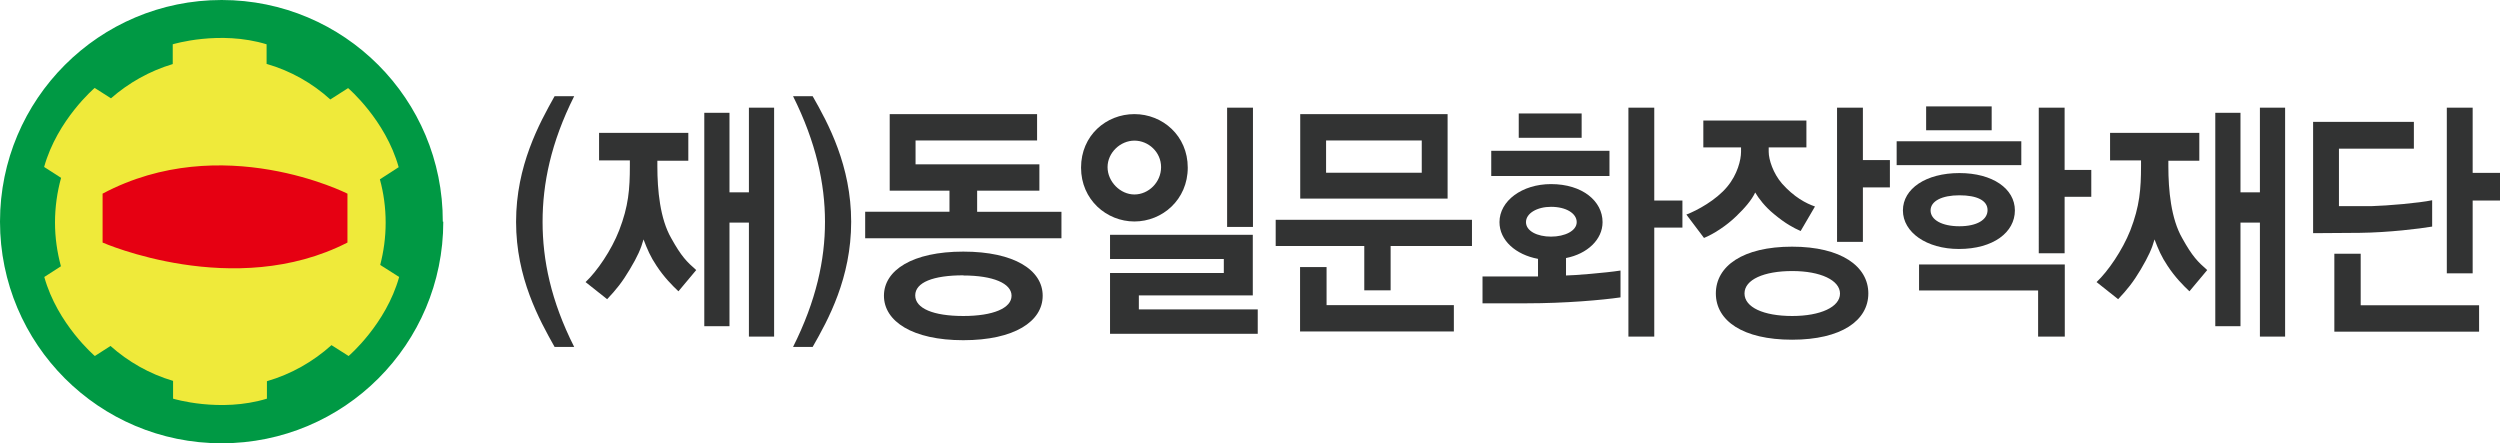 <?xml version="1.0" encoding="UTF-8"?><svg xmlns="http://www.w3.org/2000/svg" viewBox="0 0 151.82 26.91"><defs><style>.d{fill:#323333;}.e{fill:#094;}.f{fill:#e60012;}.g{fill:#efea3a;}</style></defs><g id="a"/><g id="b"><g id="c"><circle class="g" cx="13.35" cy="13.51" r="11.97"/><path class="e" d="M24.23,10.14l-1.16,.75c.23,.84,.35,1.72,.35,2.63s-.12,1.75-.33,2.57l1.15,.73c-.8,2.87-3.07,4.8-3.07,4.8l-1.04-.66c-1.11,1-2.44,1.76-3.92,2.19v1.06c-2.85,.87-5.7,0-5.7,0v-1.08c-1.43-.42-2.72-1.16-3.8-2.12l-.95,.61s-2.27-1.93-3.07-4.8l1.01-.65c-.23-.85-.36-1.74-.36-2.66s.13-1.85,.37-2.71l-1.03-.66c.8-2.87,3.07-4.8,3.07-4.8l.99,.63c1.07-.94,2.35-1.66,3.75-2.08v-1.2s2.85-.87,5.7,0v1.19c1.46,.42,2.78,1.17,3.87,2.16l1.08-.69s2.27,1.93,3.07,4.8m2.68,3.31C26.91,6.02,20.89,0,13.46,0S0,6.02,0,13.46s6.02,13.46,13.46,13.46,13.46-6.02,13.46-13.46"/><path class="f" d="M6.23,11.76v2.97s8,3.52,14.87,0v-2.97s-7.62-3.86-14.87,0"/><path class="d" d="M33.68,21.07c-.93-1.66-2.34-4.19-2.34-7.6s1.41-5.97,2.34-7.63h1.19c-1.42,2.83-1.92,5.32-1.92,7.63s.5,4.79,1.92,7.6h-1.19Z"/><path class="d" d="M45.48,20.44v-6.92h-1.18v6.29h-1.53V6.85h1.53v4.83h1.18V6.54h1.53v13.9h-1.53Zm-9.1-10.68v-1.69h5.42v1.69h-1.88v.33c0,1.45,.16,3.19,.84,4.37,.62,1.12,.95,1.44,1.52,1.94l-1.08,1.29c-.38-.36-.87-.85-1.33-1.55-.37-.55-.56-1-.79-1.6-.16,.57-.36,1.03-.84,1.83-.45,.76-.83,1.23-1.37,1.8l-1.31-1.04c.7-.66,1.57-1.93,2.04-3.14,.57-1.47,.65-2.51,.65-3.92v-.33h-1.87Z"/><path class="d" d="M51.69,13.47c0,3.41-1.39,5.94-2.34,7.6h-1.19c1.41-2.81,1.94-5.29,1.94-7.6s-.54-4.82-1.94-7.63h1.19c.95,1.66,2.34,4.23,2.34,7.63"/><path class="d" d="M58.5,16.72c-1.83,0-2.92,.43-2.92,1.22s1.1,1.25,2.92,1.25,2.93-.48,2.93-1.23-1.12-1.23-2.93-1.23m0,3.93c-3.09,0-4.82-1.15-4.82-2.7s1.73-2.68,4.82-2.68,4.82,1.12,4.82,2.68-1.72,2.7-4.82,2.7m-5.96-6.19v-1.61h5.12v-1.28h-3.63V6.93h8.95v1.6h-7.38v1.45h7.52v1.6h-3.78v1.28h5.12v1.61h-11.92Z"/><path class="d" d="M74.52,6.54h1.57v7.24h-1.57V6.54Zm-7.11,13.74v-3.7h6.91v-.85h-6.91v-1.47h8.67v3.68h-6.92v.85h7.22v1.48h-8.97Zm1.48-11.74c-.85,0-1.63,.73-1.63,1.61s.77,1.66,1.63,1.66,1.62-.74,1.62-1.66-.77-1.61-1.62-1.61m0,4.91c-1.68,0-3.24-1.31-3.24-3.27s1.53-3.25,3.24-3.25,3.24,1.31,3.24,3.25-1.54,3.27-3.24,3.27"/><path class="d" d="M86.34,8.53h-5.81v1.96h5.81v-1.96Zm-7.38-1.6h8.95v5.13h-8.95V6.93Zm-.01,13.19v-3.9h1.61v2.31h7.73v1.6h-9.35Zm5.5-5.18v2.69h-1.6v-2.69h-5.38v-1.59h11.92v1.59h-4.94Z"/><path class="d" d="M100.46,13.82v6.62h-1.57V6.54h1.57v5.64h1.71v1.64h-1.71Zm-6.27-1.26c-.84,0-1.52,.39-1.52,.93s.68,.88,1.52,.88,1.56-.35,1.56-.88-.64-.93-1.56-.93m-1.96-5.67h3.82v1.48h-3.82v-1.48Zm-1.67,2.27h7.18v1.53h-7.18v-1.53Zm2.11,9.26h-2.64v-1.63h3.37v-1.07c-1.35-.25-2.34-1.12-2.34-2.23,0-1.29,1.37-2.31,3.13-2.31,1.9,0,3.13,1.03,3.13,2.31,0,1.06-.93,1.93-2.22,2.18v1.06c.43,0,2.41-.16,3.31-.3v1.63c-1.11,.16-3.32,.36-5.73,.36"/><path class="d" d="M113.13,11.37v3.32h-1.57V6.54h1.57v3.18h1.64v1.66h-1.64Zm-4.29,7.82c1.72,0,2.9-.55,2.9-1.36s-1.18-1.37-2.9-1.37-2.9,.52-2.9,1.36,1.15,1.37,2.9,1.37m-.01,1.44c-2.99,0-4.63-1.15-4.63-2.81s1.64-2.84,4.63-2.84,4.63,1.2,4.63,2.84-1.63,2.81-4.63,2.81m.52-6.6c-.43-.19-.91-.44-1.62-1.03-.54-.44-.93-.95-1.14-1.31-.22,.47-.64,.95-1.16,1.45-.6,.58-1.38,1.08-1.95,1.31l-1.07-1.42c.66-.25,1.81-.88,2.48-1.69,.62-.74,.84-1.63,.84-2.12v-.27h-2.29v-1.63h6.26v1.63h-2.29v.27c0,.47,.27,1.31,.81,1.93,.73,.82,1.45,1.2,2,1.39l-.87,1.49Z"/><path class="d" d="M125.38,11.94v3.44h-1.57V6.54h1.57v3.78h1.62v1.63h-1.62Zm-6.39-.08c-1.06,0-1.75,.35-1.75,.92s.69,.96,1.75,.96,1.71-.39,1.71-.98-.65-.9-1.71-.9m-2.02-5.4h3.98v1.45h-3.98v-1.45Zm6.8,13.98v-2.8h-7.23v-1.58h8.85v4.38h-1.61Zm-4.81-5.32c-1.96,0-3.4-1.01-3.4-2.34s1.41-2.27,3.43-2.27,3.37,.95,3.37,2.27-1.3,2.34-3.4,2.34m-3.78-6.54h7.57v1.45h-7.57v-1.45Z"/><path class="d" d="M137.24,20.44v-6.92h-1.18v6.29h-1.53V6.85h1.53v4.83h1.18V6.54h1.53v13.9h-1.53Zm-9.1-10.68v-1.69h5.42v1.69h-1.88v.33c0,1.45,.16,3.19,.84,4.37,.62,1.12,.95,1.44,1.52,1.94l-1.08,1.29c-.38-.36-.87-.85-1.33-1.55-.37-.55-.56-1-.79-1.6-.16,.57-.37,1.03-.84,1.83-.45,.76-.83,1.23-1.37,1.8l-1.31-1.04c.7-.66,1.57-1.93,2.05-3.14,.57-1.47,.65-2.51,.65-3.92v-.33h-1.87Z"/><path class="d" d="M150.16,12.18v4.42h-1.57V6.54h1.57v3.96h1.67v1.68h-1.67Zm-8.4,7.95v-4.72h1.6v3.13h7.19v1.6h-8.79Zm1.54-5.99l-2.83,.02V7.4h6.12v1.63h-4.55v3.49h1.95c1.04-.03,2.89-.19,3.71-.36v1.6c-.77,.13-2.64,.36-4.4,.38"/></g></g></svg>